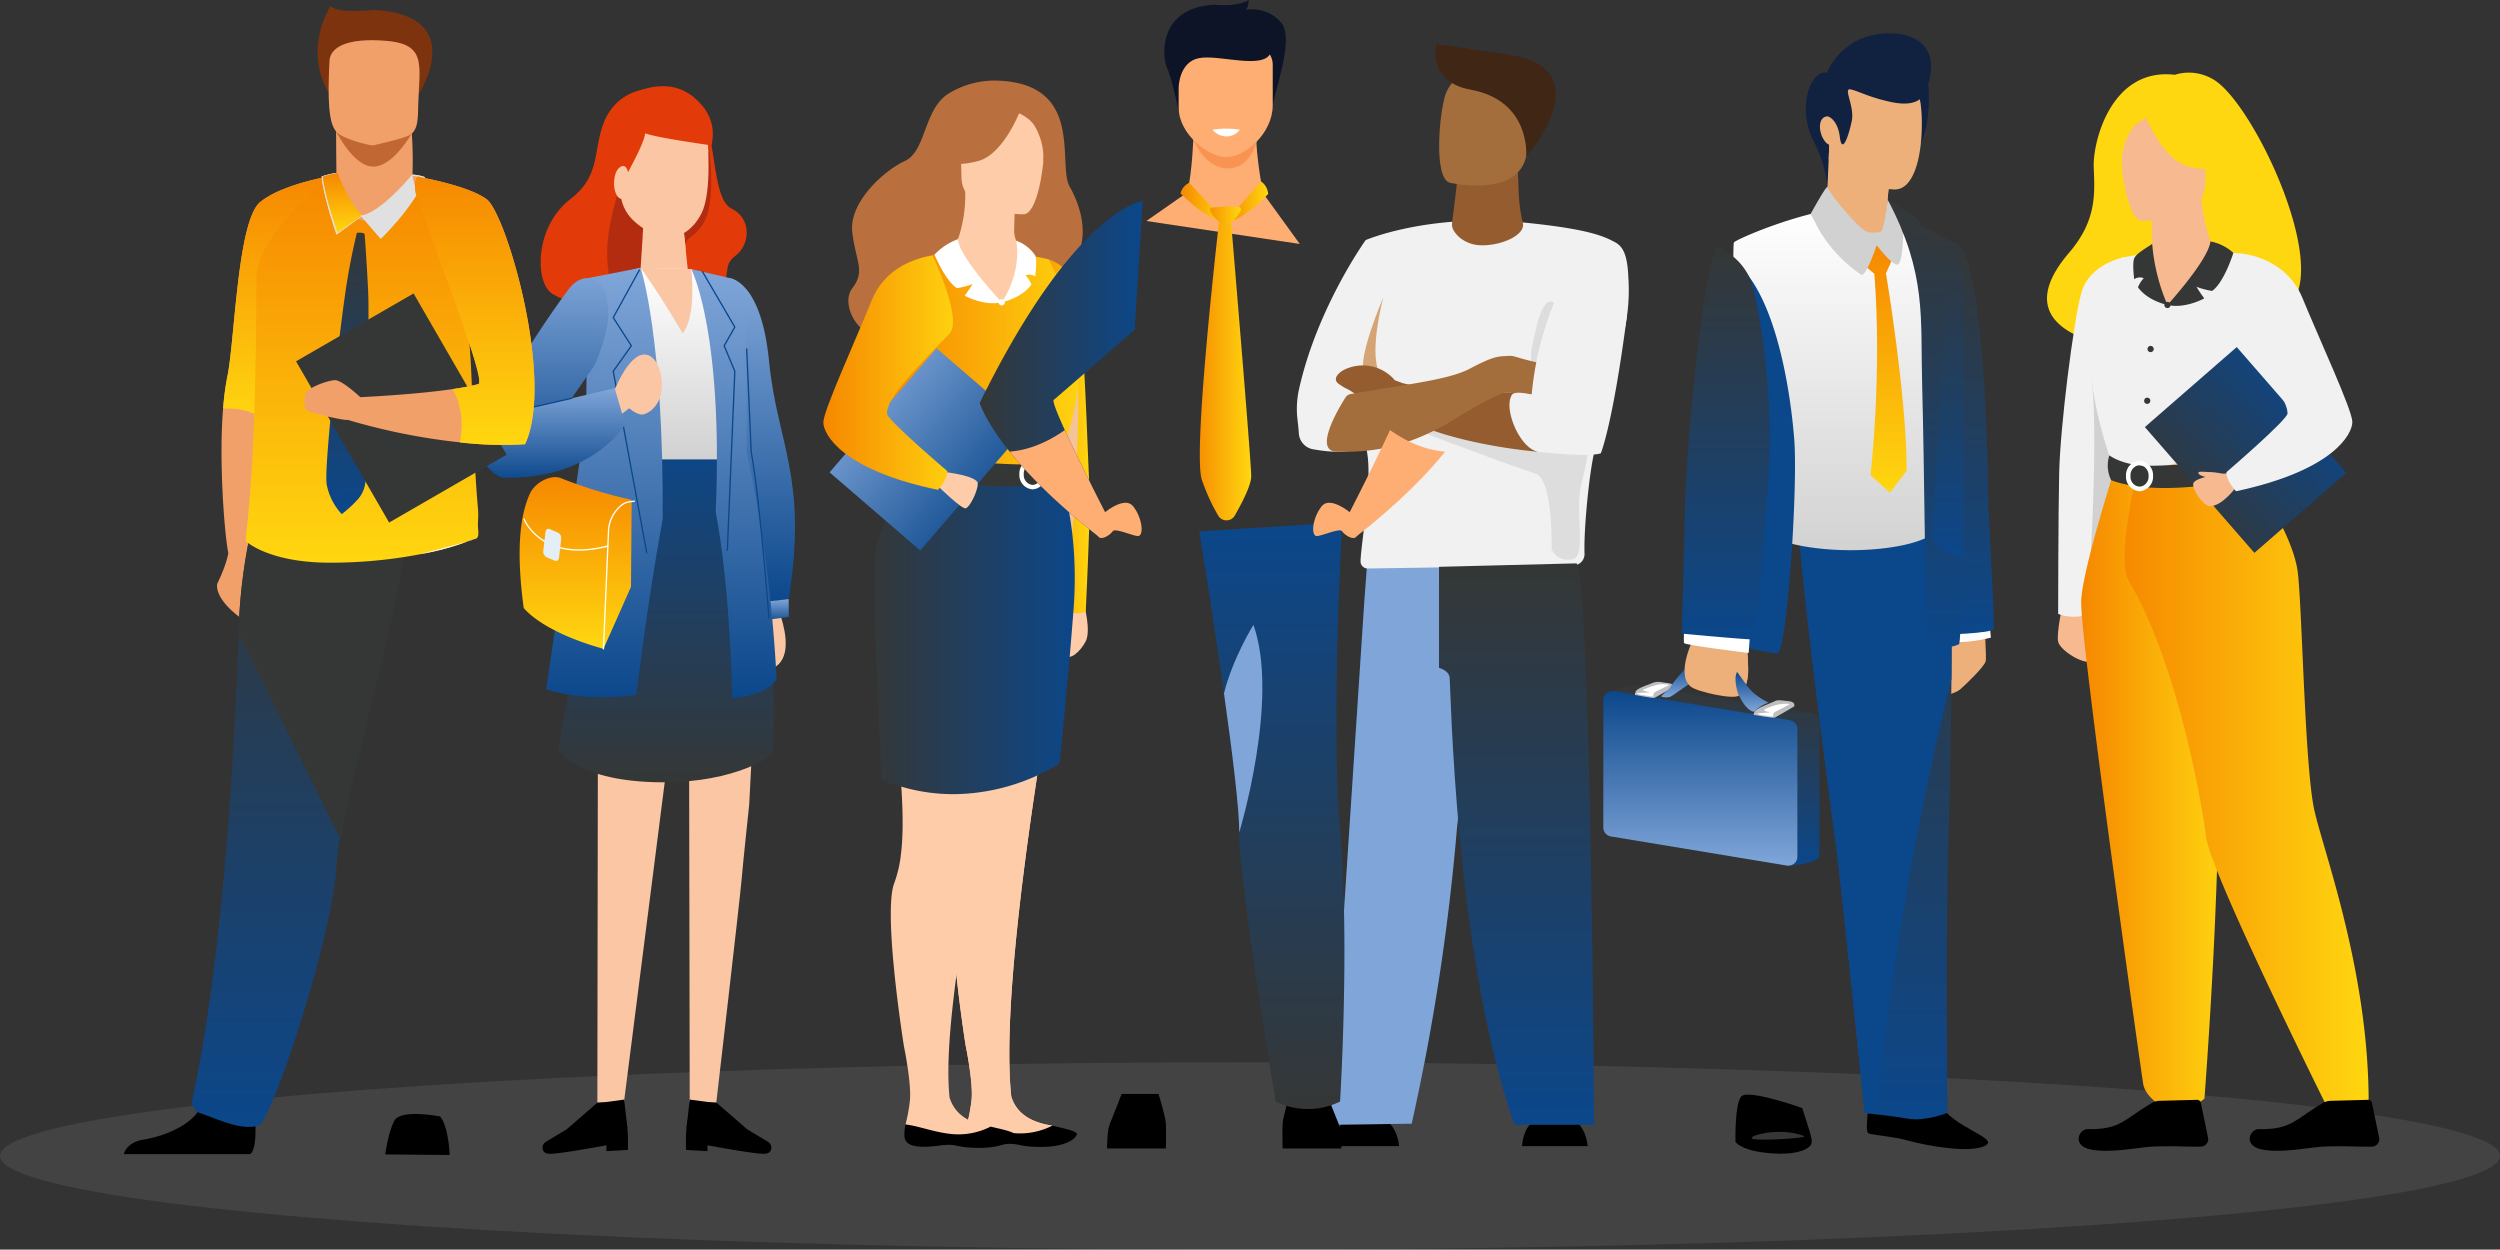 <?xml version="1.0" encoding="UTF-8"?> <svg xmlns="http://www.w3.org/2000/svg" xmlns:xlink="http://www.w3.org/1999/xlink" width="673.915" height="336.849" viewBox="0 0 673.915 336.849"><rect x="0" y="0" width="673.915" height="336.849" fill="#333333" stroke="none"/><defs><linearGradient id="a" y1="0.5" x2="1" y2="0.5" gradientUnits="objectBoundingBox"><stop offset="0" stop-color="#f68700"></stop><stop offset="1" stop-color="#ffd710"></stop></linearGradient><linearGradient id="c" x1="-0.327" y1="0.5" x2="1.327" y2="0.5" gradientUnits="objectBoundingBox"><stop offset="0" stop-color="#353736"></stop><stop offset="1" stop-color="#0b478b"></stop></linearGradient><linearGradient id="d" x1="0.5" y1="0" x2="0.5" y2="1" xlink:href="#c"></linearGradient><linearGradient id="f" x1="0.5" x2="0.5" y2="1" gradientUnits="objectBoundingBox"><stop offset="0" stop-color="#fff"></stop><stop offset="1" stop-color="#d1d1d1"></stop></linearGradient><linearGradient id="g" x1="0.5" y1="0" x2="0.5" y2="1" xlink:href="#a"></linearGradient><linearGradient id="p" x1="0.5" x2="0.5" y2="1" gradientUnits="objectBoundingBox"><stop offset="0" stop-color="#0b478b"></stop><stop offset="1" stop-color="#80a6d9"></stop></linearGradient><linearGradient id="t" x1="0.5" y1="1" x2="0.5" y2="0" xlink:href="#c"></linearGradient><linearGradient id="v" x1="0.5" y1="1" x2="0.5" gradientUnits="objectBoundingBox"><stop offset="0" stop-color="#0b478b"></stop><stop offset="1" stop-color="#353736"></stop></linearGradient><linearGradient id="y" x1="0" y1="0.5" x2="1" y2="0.5" xlink:href="#c"></linearGradient><linearGradient id="z" x1="-0.326" y1="0.5" x2="1.326" y2="0.5" xlink:href="#p"></linearGradient><linearGradient id="ak" x1="0.5" y1="0" x2="0.5" y2="1" xlink:href="#v"></linearGradient><linearGradient id="am" x1="0.5" x2="0.5" y2="1" gradientUnits="objectBoundingBox"><stop offset="0" stop-color="#80a6d9"></stop><stop offset="1" stop-color="#0b478b"></stop></linearGradient><linearGradient id="ba" x1="0.5" x2="0.5" y2="1" gradientUnits="objectBoundingBox"><stop offset="0" stop-color="#fff"></stop><stop offset="1" stop-color="#e9e9e9"></stop></linearGradient></defs><g transform="translate(-353.675 -315.704)"><ellipse cx="336.958" cy="25.251" rx="336.958" ry="25.251" transform="translate(353.675 602.051)" fill="#fff" opacity="0.08"></ellipse><g transform="translate(905.48 335.297)"><path d="M-12022.317,613.435s-1.914,8.472-1.368,10.8,6.491,6.013,8.712,5.329.308-12.3-3.519-14.212Z" transform="translate(12026.688 -470.838)" fill="#f7b98f"></path><path d="M-11984.527,356.877a12.731,12.731,0,0,0-10.066-1.077c-17.1-2.009-22.092,17.936-21.86,24.8s1.017,14.233-6.623,23.148c-22.062,25.753,24.144,26.889,24.144,26.889.391-20.576,25.056-13.068,23.974-10.984C-11943.342,427.241-11971.815,363.471-11984.527,356.877Z" transform="translate(12029.045 -355.234)" fill="#ffd710"></path><path d="M-12005.92,445.366s-9.321,1.668-11.483,9.73c-2.136,7.951-5.655,35.969-5.93,48.444-.242,11.081-.272,37.925-.272,37.925s3.554,1.777,8.71,0l10.79-54.937Z" transform="translate(12026.609 -395.589)" fill="#f1f1f1"></path><path d="M-12007.644,549.7s1.859-30.611.311-45.661c-1.237-12.04,13.838,23.14,12.812,29.535S-12007.644,549.7-12007.644,549.7Z" transform="translate(12019.464 -420.745)" fill="#d1d1d1"></path><path d="M-11955.274,467.249a116.087,116.087,0,0,1,0,13.445c-.288,4.861-5.207,11.373-5.9,12.983-1.75,4.04-3.725,4.7-3.725,4.7l-15.272,3.744-5.371,1.314-16.935-5.058s-7.713-21.53-4.617-33.649a93.192,93.192,0,0,1,7.829-20.536s11.481-2.758,31.814-1.147Z" transform="translate(12019.546 -394.323)" fill="#f1f1f1"></path><path d="M-11942.7,510.98c-.289,4.861-.734,9.389-1.433,11-1.752,4.04-3.727,4.7-3.727,4.7l-15.272,3.743-6.631-1.95s22.142-3.356,19.689-22.408Z" transform="translate(12002.503 -422.765)" fill="#f8caa4"></path><path d="M-12003.44,549.3s-8.387,26.1-8.925,34.992,16.03,126.257,16.7,130.352c.627,3.86,5.423,6.321,5.423,6.321a7.25,7.25,0,0,0,5.35.412c4.364-1.233,5.745-2.709,5.745-2.709s6.529-83.707,2.489-113.608a473.717,473.717,0,0,1-4.089-55.76Z" transform="translate(12021.583 -442.126)" fill="url(#a)"></path><path d="M-11958.424,547.9s12.792,17.165,13.985,28.768,1.872,52.36,4.411,63.672,14.63,43.393,14.63,78.674a24.959,24.959,0,0,0-5.263,1.315c-.957.344-2.535-.257-3.781.029-2.473.567-.966,2.351-2.093.081-6.312-12.708-31.621-64.278-32.65-72.785-.73-6.02-7.078-45.867-20.925-69.249-3.323-5.613,2.04-27.937,2.04-27.937Z" transform="translate(12012.099 -441.494)" fill="url(#a)"></path><path d="M-11999,542.008s3.368,2.664,10.057,2.8c7.987.161,27.785-2.037,27.785-2.037a16.43,16.43,0,0,1,.844,5.052s-24.18,6.1-38.187.891A8.856,8.856,0,0,1-11999,542.008Z" transform="translate(12015.808 -438.858)" fill="#353736"></path><g transform="translate(21.294 104.581)"><path d="M-11986.838,552.851a3.914,3.914,0,0,1-3.646-4.126,3.914,3.914,0,0,1,3.646-4.126,3.913,3.913,0,0,1,3.644,4.126A3.913,3.913,0,0,1-11986.838,552.851Zm0-7.044a2.712,2.712,0,0,0-2.438,2.918,2.712,2.712,0,0,0,2.438,2.918,2.714,2.714,0,0,0,2.437-2.918A2.713,2.713,0,0,0-11986.838,545.807Z" transform="translate(11990.484 -544.599)" fill="#fff"></path></g><rect width="32.845" height="44.96" transform="translate(26.374 95.534) rotate(-41.048)" fill="url(#c)"></rect><path d="M-11948.056,550.7s-9.7.854-9.667,3.009,3.075,5.91,4.511,5.91c3.281,0,6.878-4.912,6.878-4.912Z" transform="translate(11997.11 -442.751)" fill="#f7b98f"></path><path d="M-11939.184,443.452s12.116.709,16.762,12,13.459,30.249,13.459,33.438-4.923,13.021-31.361,18.674c0,0-2.734-2.877-2.569-5.152,0,0,16.5-14.175,16.46-15.832-.085-3.134-2.707-7.271-17.2-21.766C-11947.569,460.875-11939.184,443.452-11939.184,443.452Z" transform="translate(11991.271 -394.732)" fill="#f1f1f1"></path><path d="M-11948.368,550.594a22.075,22.075,0,0,0-3.633-.5c-1.436-.009-3.157-.29-3.17.2-.019.9,2.871,1.2,2.871,1.614S-11948.368,550.594-11948.368,550.594Z" transform="translate(11995.969 -442.438)" fill="#f7b98f"></path><g transform="translate(18.741 8.784)"><path d="M-11961.213,430.9c-.9-1.694-3.485-10.309-3.466-14.782l-.767.128-12.894,2.163s.3,3.437.3,6.676v.081a39.4,39.4,0,0,0,.528,7.682c.255,1.572-.282,12.858,5.114,12.047C-11970.468,444.6-11960.617,432.013-11961.213,430.9Z" transform="translate(11987.602 -391.276)" fill="#f7b98f"></path><path d="M-11978.339,418.508s.3,3.437.3,6.676c7.215-.172,11.029-5.748,12.592-8.839Z" transform="translate(11987.602 -391.38)" fill="#f7b98f" style="mix-blend-mode:multiply;isolation:isolate"></path><path d="M-11987.312,404.212s17.068.282,17.08-10.351,2.224-17.758-8.674-18.387-13.021,3.426-13.888,6.974S-11991.75,403.864-11987.312,404.212Z" transform="translate(11994.164 -373.051)" fill="#f7b98f"></path><path d="M-11981.559,373.3s4.674,12.475,11.848,14.319,10.283-.077,10.283-.077a20.317,20.317,0,0,1-6.644-12S-11978.033,367.364-11981.559,373.3Z" transform="translate(11989.044 -371.141)" fill="#ffd710"></path><path d="M-11986.466,375.239s-3.468,1.3-4.895,3.823a17.215,17.215,0,0,0-2.307,9.761s-3.52-8.479.437-13.275C-11989.035,370.462-11986.466,375.239-11986.466,375.239Z" transform="translate(11995.109 -372.065)" fill="#ffd710"></path></g><path d="M-11970.256,454.725s11.12-12.21,11.57-17.128a12.591,12.591,0,0,1,6.2,3.1s-2.5,8.024-5.743,10.245a20.519,20.519,0,0,1-4.2-1.116,35.715,35.715,0,0,0,2.093,3.128S-11965.461,455.821-11970.256,454.725Z" transform="translate(12002.723 -392.11)" fill="#353736"></path><path d="M-11981.834,438.8a52.446,52.446,0,0,0,4.11,16.462s-5.262-1.035-7.951-4.764a7.674,7.674,0,0,1,1.565-2.448,2.686,2.686,0,0,0-2.576.281s-.58-4.36.029-5.684S-11983.337,439.863-11981.834,438.8Z" transform="translate(12010.191 -392.65)" fill="#353736"></path><ellipse cx="0.84" cy="0.84" rx="0.84" ry="0.84" transform="matrix(0.24, -0.971, 0.971, 0.24, 31.45, 63.228)" fill="#353736"></ellipse><path d="M-11978.316,489.442a.838.838,0,0,0-.834-.844.839.839,0,0,0-.844.836.839.839,0,0,0,.833.844A.84.84,0,0,0-11978.316,489.442Z" transform="translate(12007.083 -414.945)" fill="#353736"></path><ellipse cx="0.84" cy="0.84" rx="0.84" ry="0.84" transform="matrix(0.237, -0.972, 0.972, 0.237, 26, 89.062)" fill="#353736"></ellipse><path d="M-11992.015,856.859l10.245-.271a1.04,1.04,0,0,1,1.1.806l1.982,9.58a2.047,2.047,0,0,1-2.1,2.23c-5.288.058-5.6-.215-12.263-.039-4.1.109-11.548,1.856-17.095.844-5.427-.989-3.424-5.57-1.012-5.527,8.737.153,9.641-2.505,16.911-6.811A4.708,4.708,0,0,1-11992.015,856.859Z" transform="translate(12022.133 -579.704)"></path><path d="M-11908.5,856.859l10.247-.271a1.043,1.043,0,0,1,1.1.806l1.981,9.58a2.046,2.046,0,0,1-2.106,2.23c-5.287.058-5.6-.215-12.261-.039-4.1.109-11.549,1.856-17.1.844-5.427-.989-3.421-5.57-1.009-5.527,8.737.153,9.639-2.505,16.909-6.811A4.715,4.715,0,0,1-11908.5,856.859Z" transform="translate(11984.743 -579.704)"></path></g><g transform="translate(785.874 324.684)"><path d="M3506.741,6061.384c3.129,6.518,16.427,9.386,12.255,11.472s-15.645,0-20.338-1.3-10.1-1.563-11.147-2.085.456-9.908.456-9.908Z" transform="translate(-3416.095 -5772.973)"></path><path d="M3588.728,6062.313c2.607,8.343,3.39,9.387,1.565,10.69s-5.737,2.085-11.994,1.3-7.562-2.869-7.562-2.869-.261-10.169,1.564-12.255S3588.728,6062.313,3588.728,6062.313Z" transform="translate(-3535.109 -5772.598)"></path><path d="M3588.326,6077.492c-6.4-2.56-15.123-.13-14.079.651S3589.631,6078.013,3588.326,6077.492Z" transform="translate(-3534.186 -5780.217)" fill="#353736" style="mix-blend-mode:multiply;isolation:isolate"></path><path d="M3500.46,5829.867s.587,9.387.391,10.755-5.28,6.258-6.845,7.626-5.867,2.152-5.867,2.152l1.174-17.6,7.822-8.6Z" transform="translate(-3397.755 -5671.439)" fill="#eeb07a"></path><path d="M3545.582,5774.325s.391,53.192-.782,89.566c-.908,28.171-.391,77.051-.391,77.051s-5.867,2.347-10.56,1.564-11.734-1.564-11.734-1.564-6.258-61.406-7.822-72.75-11.734-88.393-9.778-88.393S3545.582,5774.325,3545.582,5774.325Z" transform="translate(-3451.676 -5649.925)" fill="url(#d)"></path><path d="M3504.7,5779.207c1.955,0,40.155-6.258,40.155-6.258s1.042,21.316.847,50.454c-10.676,42.659-18.285,91-19.732,117.38-2.124-.263-3.669-.435-3.669-.435s-6.258-61.406-7.822-72.749S3502.74,5779.207,3504.7,5779.207Z" transform="translate(-3451.858 -5649.331)" fill="#0b478b" style="mix-blend-mode:multiply;isolation:isolate"></path><path d="M3540.39,5773.149c-5.6,29-5.131,166.546-5.131,166.546s7.848,4.78,13.912,4.474a22.613,22.613,0,0,0,8.723-2.782s11.524-91.915,15.062-111.736,5.5-49.1,5.5-49.1Z" transform="translate(-3502.102 -5649.418)" fill="url(#d)"></path><path d="M3526.9,5639.505c-12.319,2.542-24.053,7.823-24.836,8.6s1.174,55.147,1.174,69.228c0,16.094,41.85,16.3,52.019,9.647,11.569-7.564,5.084-52.28,5.084-61.275a59.322,59.322,0,0,0-1.76-15.059s-18.774-8.6-21.316-9.582S3526.9,5639.505,3526.9,5639.505Z" transform="translate(-3466.826 -5591.766)" fill="url(#f)"></path><path d="M3538.625,5657.48l-2.311,5.128s5.636,33.449,5.581,53.236l-4.528,5.922-5.214-4.756s3.164-26.972,1.035-54.26l-7.471-6.26.208-2.729s7.728,1.226,8.875,1.079,2.742-.188,2.742-.188Z" transform="translate(-3460.124 -5597.915)" fill="url(#g)"></path><path d="M3550.779,5574.164c-4.277-.713-8.412,9.465-3.089,19.309a35.124,35.124,0,0,1,3.505,13.07l10.1-29.884Z" transform="translate(-3490.587 -5563.56)" fill="#112140"></path><path d="M3524.8,5573.877c1.783,13.367-1.782,21.566-4.1,21.922s-5.525-20.5-5.525-20.5Z" transform="translate(-3437.516 -5563.452)" fill="#112140"></path><path d="M3496.58,5830.042l.586,6.844s-8.018,1.957-10.56.782,1.76-7.43,1.76-7.43Z" transform="translate(-3392.701 -5673.96)" fill="#fff"></path><path d="M3489.176,5656.013c6.307,6.992,7.676,55.148,7.676,63.753s1.956,38.525,1.565,39.7-14.081,1.565-14.081,1.565Z" transform="translate(-3393.169 -5598.884)" fill="url(#d)"></path><path d="M3537.4,5627.594a16.374,16.374,0,0,0,8.072,2.454c2.049,0,3.455-2.02,3.571-5.1l1.562-16.54a4.709,4.709,0,0,0-4.232-5.114l-6.62-.625c-2.57-.242-5.251-8.309-5.494-5.739l-1.091,25.547C3532.924,5625.051,3534.649,5625.812,3537.4,5627.594Z" transform="translate(-3473.076 -5573.182)" fill="#eeb07a"></path><path d="M3533.144,5606.949l.427-10.015c.243-2.57,2.924,5.5,5.495,5.739l6.619.625a4.709,4.709,0,0,1,4.232,5.114l-1.32,13.966C3542.226,5622.165,3536.132,5615.047,3533.144,5606.949Z" transform="translate(-3472.389 -5573.182)" fill="#eeb07a" style="mix-blend-mode:multiply;isolation:isolate"></path><path d="M3518.775,5587.568c1.546,8.324,2.627,15.74,17.111,16.4,5.228.238,7.368-8.409,7.486-16.874.119-8.554-1.3-16.872-12-16.872C3522.815,5570.22,3517.23,5579.251,3518.775,5587.568Z" transform="translate(-3457.514 -5561.875)" fill="#eeb07a"></path><path d="M3548.063,5631.684l2.813,4.5,1.42,4.667s-.123,8.158-1.557,8.418-5.607-5.215-5.607-5.215-2.934,8.723-4.172,7.953a38.268,38.268,0,0,1-11.473-12.255c-1.3-2.551-2.172-4.131-2.172-4.131s4.027-7.333,4.548-7.333c.325,1.76,9.208,12.311,11.052,12.311,1.239,0,3.324.206,3.65-.586C3547.48,5637.793,3548.063,5631.684,3548.063,5631.684Z" transform="translate(-3471.435 -5586.923)" fill="#d1d1d1"></path><path d="M3584.419,5629.649c-1.259.194-4.681,2.429-9.517,5.082-.352.192-1.077,1.889-1.434,2.086-7.958,4.4-17.34,8.344-17.34,8.344s1.042,55.8,1.042,67.273-1.042,38.33-1.042,38.33a62.761,62.761,0,0,0,15.384,3.909c9.648,1.3,16.167,2.087,16.167,2.087s3.129-38.07.26-71.445S3584.419,5629.649,3584.419,5629.649Z" transform="translate(-3524.672 -5587.512)" fill="url(#d)"></path><path d="M3498.585,5634.263c10.691,20.338,8.8,31.792,9.326,50.305s1.108,71.771,1.108,71.771,7.5-1.37,8.8-2.152,1.825-94.391.782-100.909l-1.043-6.519-9.778-5.215-1.434-2.347Z" transform="translate(-3421.958 -5589.502)" fill="url(#d)"></path><path d="M3590.289,5736.954l-32.164,2.584c.248-7.874.484-16.813.484-22.271,0-11.474-1.956-67.4-1.956-67.4a158.216,158.216,0,0,0,18.252-8.214,2.681,2.681,0,0,0,.576-.8l.075.144-2.085,14.081,6.518,6.388-5.215,3s11.343,30.116,13.168,45.11S3590.289,5736.954,3590.289,5736.954Z" transform="translate(-3526.109 -5592.348)" fill="url(#d)"></path><path d="M3498.549,5642.943l1.434,2.347,10.186,5.085s.049,1.336.766,6.682c.608,4.531.564,50.157.045,78.064-4.068-1.818-7.821-3.99-8-5.871-.391-4.172,1.564-23.989,1.955-35.853s1.825-30.9,1.825-30.9l-5.215-1.956,2.738-5.214a16.646,16.646,0,0,1-1.565-3.39A49.915,49.915,0,0,0,3498.549,5642.943Z" transform="translate(-3414.161 -5593.247)" fill="url(#d)"></path><path d="M3579.7,5660.484c13.1,6.061,17.8,34.81,18.97,49.867,1.009,12.944-1.966,57.985-4.628,57.625a62.733,62.733,0,0,1-15.384-3.911s1.042-26.856,1.042-38.33c0-10.042-.8-54.047-1-64.865Z" transform="translate(-3547.196 -5600.815)" fill="#0b478b" style="mix-blend-mode:multiply;isolation:isolate"></path><path d="M3604.964,5836.462s.841,10.568.652,12.907c-.521,6.454-3.585,4.466-3.585,4.466l-1.173-13.3Z" transform="translate(-3566.596 -5676.731)" fill="#eeb07a"></path><path d="M3604.964,5836.462s.841,10.568.652,12.907c-.521,6.454-3.585,4.466-3.585,4.466l-1.173-13.3Z" transform="translate(-3566.596 -5676.731)" fill="#eeb07a" style="mix-blend-mode:multiply;isolation:isolate"></path><g transform="translate(0 174.84)"><path d="M3573.206,5902.276l39.377,10.5c5.574,0,10.56-1.955,10.657-3.925v-35.329a2.689,2.689,0,0,0-2.276-2.657l-47.493-7.175c-4.082.3-10.168,1.937-10.168,3.587v33.862C3563.3,5902.466,3571.9,5902.071,3573.206,5902.276Z" transform="translate(-3563.108 -5863.316)" fill="url(#d)"></path><path d="M3574.881,5864.548l47.493,7.567a2.69,2.69,0,0,1,2.276,2.658V5910.1a2.42,2.42,0,0,1-.954,1.635,21.134,21.134,0,0,1-7.846,1.41l-39.378-10.5c-1.31-.2-9.9.189-9.9-1.137V5867.9C3567.468,5866.4,3571.306,5864.811,3574.881,5864.548Z" transform="translate(-3566.374 -5863.685)" fill="url(#d)"></path><path d="M3577.932,5905.934l37.617,6.393c8.311,2.445,12.321,2.151,12.418.183v-35.328a2.691,2.691,0,0,0-2.277-2.659l-47.494-7.565c-4.082.3-3.52,2.847-3.52,4.5l.88,29.236C3575.557,5902.017,3576.621,5905.729,3577.932,5905.934Z" transform="translate(-3574.287 -5864.726)" fill="url(#d)"></path><path d="M3579.12,5906.55l47.442,7.847a2.436,2.436,0,0,0,2.81-2.407v-34.378a2.436,2.436,0,0,0-2.061-2.406l-47.442-7.847a2.435,2.435,0,0,0-2.809,2.406v34.379A2.436,2.436,0,0,0,3579.12,5906.55Z" transform="translate(-3577.059 -5864.887)" fill="url(#p)"></path><path d="M3589.393,5873.384c.294-1.369-1.088-1.357-2.958-1.564-1.32-.146-1.809-.122-2.3.172s-5.035,1.881-5.427,2.762-.2.928-.2.928,5.264.93,5.655.734S3589.393,5873.384,3589.393,5873.384Z" transform="translate(-3537.92 -5866.786)" fill="#bfbfc1"></path><path d="M3589.4,5873.468c-3.129,1.761-3.716,1.907-4.156,2.25s-.391,1.173-.391,1.173-4.3-.49-4.2-.784,4.547-.244,2.933-.537-.978-.684-.978-.684a19.2,19.2,0,0,1,2.836-1.076A9.831,9.831,0,0,1,3589.4,5873.468Z" transform="translate(-3539.121 -5867.505)" fill="#fff"></path><path d="M3646.3,5864.579c.294-1.368-1.083-1.119-2.933-1.465a4.57,4.57,0,0,0-2.493.195c-.489.294-4.082,1.369-4.473,2.249s-.22.978-.22.978,4.888.978,5.28.783S3646.3,5864.579,3646.3,5864.579Z" transform="translate(-3627.628 -5863.033)" fill="#bfbfc1"></path><path d="M3646.534,5864.332c-2.592,1.3-3.5,1.638-3.936,1.98s-.391,1.172-.391,1.172-4.5-.586-4.4-.88,4.741-.146,3.128-.439-1.565-.539-1.565-.539,1.418-.586,3.423-1.222A6.7,6.7,0,0,1,3646.534,5864.332Z" transform="translate(-3628.763 -5863.495)" fill="#fff"></path></g><path d="M3631.786,5853.773a39.935,39.935,0,0,0-6,6.975c-.782.912-2.477,2.151-2.151,2.28a4.7,4.7,0,0,0,2.216.066c.847-.195,6.063-4.432,7.757-4.824S3631.786,5853.773,3631.786,5853.773Z" transform="translate(-3607.955 -5684.198)" fill="url(#p)"></path><path d="M3617.63,5836c-.85,3.527-1.384,8.088-2.347,9.973-3,5.869-.652,8.247-.586,9.029-1.272,1.27-11.212-.945-12.972-2.314-4.488-3.491,1.14-14.016,1.14-14.016Z" transform="translate(-3578.09 -5676.531)" fill="#eeb07a"></path><path d="M3617.644,5826.991l-.586,8.116s-17.242-2.087-17.438-2.674.521-16.035.521-16.035Z" transform="translate(-3577.876 -5668.075)" fill="#fff"></path><path d="M3599.975,5656.815c-4.433,10.952-8.224,55.667-8.54,69.75-.326,14.537-.847,34.485-.847,34.485s16.688,1.563,19.035,1.563c1.173-.88,2.281-17.273,4.237-41.915s-2.9-50.649-4.889-55.343A16.275,16.275,0,0,0,3599.975,5656.815Z" transform="translate(-3569.431 -5599.231)" fill="url(#d)"></path><path d="M3596.324,5868.958a.275.275,0,0,1-.273.09c-2.039-.547-3.93-4.027-4.378-5.764a11.328,11.328,0,0,1-.407-3.617c.009-.272.3-1.49.457-1.271.624.846,1.752,2.455,2.836,3.911,2.184,2.934,5.767,4.243,5.541,4.334A9.948,9.948,0,0,0,3596.324,5868.958Z" transform="translate(-3555.605 -5686.181)" fill="url(#p)"></path><path d="M3562.454,5595.823s-3.911-2.215-5.085.131.652,6.389,2.346,6.649a20.859,20.859,0,0,0,2.869.261Z" transform="translate(-3498.599 -5572.512)" fill="#eeb07a"></path><path d="M3541.549,5570.068c5.7-16.4-12.944-16.544-20.039-11.893a18.008,18.008,0,0,0-7.366,8.93l.61,10.8s2.674.713,3.268,5.585,2.376-.237,3.208-4.278-2.376-8.91-.357-8.555,4.872,2.139,11.17,3.446c7.836,1.626,8.793-2.5,8.793-2.5Z" transform="translate(-3454.265 -5555.544)" fill="#112140"></path></g><g transform="translate(575.617 315.704)"><g transform="translate(127.647 11.951)"><g transform="translate(0 33.413)"><path d="M-12157.348,863.373c8.639-.374,8.968,8.411,8.968,8.411h-17.657S-12165.983,863-12157.348,863.373Z" transform="translate(12226.756 -608.187)"></path><path d="M-12249.454,863.373c8.638-.374,8.97,8.411,8.97,8.411h-17.658S-12258.089,863-12249.454,863.373Z" transform="translate(12268.031 -608.187)"></path><path d="M-12259.912,742.06l17.8-.225,4.25-.053a594.212,594.212,0,0,0,12.076-78.261c.113-1.38.242-2.636.384-3.806V586.738c-12.794,2.074-24.56,5.18-24.56,5.18l-.69,9.244-.041.646Z" transform="translate(12268.823 -484.225)" fill="url(#t)" style="mix-blend-mode:multiply;isolation:isolate"></path><path d="M-12259.912,742.06l17.8-.225,4.25-.053a594.212,594.212,0,0,0,12.076-78.261c.113-1.38.242-2.636.384-3.806V586.738c-12.794,2.074-24.56,5.18-24.56,5.18l-.69,9.244-.041.646Z" transform="translate(12268.823 -484.225)" fill="url(#d)"></path><path d="M-12209.691,418.906c-1.619-2.024,5.022-2.788,5.042-2.92.891-6.275,1.6-13.284,1.6-13.284l16.13-1.717c.352,4.951.019,9.348,1.481,15.079.029.118,7.9,1.012-.492,9.624C-12190.242,430.111-12208.314,427.551-12209.691,418.906Z" transform="translate(12246.433 -400.984)" fill="#955d2f"></path><path d="M-12259.912,742.06l17.8-.225,4.25-.053a594.212,594.212,0,0,0,12.076-78.261c.113-1.38.242-2.636.384-3.806V586.738c-12.794,2.074-24.56,5.18-24.56,5.18l-.69,9.244-.041.646Z" transform="translate(12268.823 -484.226)" fill="#80a6d9" style="mix-blend-mode:multiply;isolation:isolate"></path><path d="M-12275.868,480.641c.138,1.143.272,2.416.353,3.616a4.623,4.623,0,0,0,3.9,4.2c11.58,2.05,13.913-1.395,13.913-1.395,2.634,7.158-.985,25.54-1.192,31.529a1.924,1.924,0,0,0,1.955,1.992l55.438-.846a3.032,3.032,0,0,0,2.985-3.147c-.043-1.13-.03-2.559.024-4.176.277-7.59,1.557-19.351,2.784-23.94,2.2-8.232,5.856-20.877,8.013-32.387a50.487,50.487,0,0,0,.978-14.241c-.333-8.049-2.574-8.734-4.8-9.846-3.623-1.809-10.044-3.378-23.666-4.706a4.668,4.668,0,0,1,.109.7c0,3.06-6.532,5.783-11.841,5.435-4.476-.293-7.327-3.61-7.327-5.453,0-.26.032-.537.042-.855-14.556,1.153-23.312,4.932-23.312,4.932s-13.05,18.156-17.961,40.166A24.7,24.7,0,0,0-12275.868,480.641Z" transform="translate(12276.06 -412.698)" fill="#f1f1f1"></path><path d="M-12238.274,463.974s-4.5,16.654-.433,21.374c0,0-4,.245-4.63-.743C-12245.63,481.014-12238.274,463.974-12238.274,463.974Z" transform="translate(12261.594 -429.211)" fill="#c17123" opacity="0.6"></path><path d="M-12215.324,527.821s25.863,9.765,30.752,11.23,4.4,20.507,4.4,20.507a4.945,4.945,0,0,0,5.533,2.6c4.148-.651.488-12.695,2.6-20.832s2.034-11.718,2.034-11.718l-43.534-4.15Z" transform="translate(12248.843 -456.765)" fill="#d1d1d1" opacity="0.6" style="mix-blend-mode:multiply;isolation:isolate"></path><path d="M-12161.562,478.8l1.489-6.514c1.733-6.51,3.487-6.167,3.487-6.167h0a1.081,1.081,0,0,1,1.091.356c2.1,2.205-3.274,15.877-3.274,15.877s1.994,6.492-1.08,4.377c-1.923-1.323-1.957-4.873-1.712-7.931Z" transform="translate(12224.799 -430.158)" fill="#d1d1d1" opacity="0.6" style="mix-blend-mode:multiply;isolation:isolate"></path><path d="M-12255.151,498.634a11.35,11.35,0,0,1,14.047,2.628l2.06.768,3.956.943,26.59,1.7s2.826,14.348,5.924,15.866c0,0-27.208-2.161-39.815-11.4l-1.587-1.056a13.019,13.019,0,0,1-7.093-2.6c-3.336-2.439-2.671-1.489-5.077-3.173S-12255.151,498.634-12255.151,498.634Z" transform="translate(12267.523 -444.123)" fill="#955d2f"></path><path d="M-12254.942,502.876a2.144,2.144,0,0,0-1.457.969c-1.994,3.159-8.687,14.482-2.312,14.6,7.411.132,18.306-.19,32.571-9.3a117.072,117.072,0,0,1,12.445-6.707l7.507.6s3.582-8.14,1.645-8.6c-7.631-1.8-5.829-1.943-8.766-1.778-2.084.116-3.488.184-9.483,3.359C-12228.245,498.9-12237.386,499.914-12254.942,502.876Z" transform="translate(12269.492 -442.042)" fill="#a46d3c"></path><path d="M-12155.854,450.158a87.03,87.03,0,0,0-10.363,33.854s-4.479-1.093-5.261,0c-2.479,3.466,1.821,14.278,6.907,15.425,0,0,13.68,1.555,16.988.416,0,0,3.253-7.681,7.071-37.275Z" transform="translate(12229.517 -423.02)" fill="#f1f1f1"></path><path d="M-12206.624,594.892v27.231s2.522.657,2.848,2.463,1.237,74.11,17.463,120.711h21.483s-.714-142.14-4.676-151.339Z" transform="translate(12244.943 -487.461)" fill="url(#v)"></path></g><path d="M-12203.714,383.731s18.165,4.22,20.619-7.133,6.45-18.454-5.044-21.628-14.692.669-16.433,4.259S-12208.376,382.34-12203.714,383.731Z" transform="translate(12244.918 -346.422)" fill="#a46d3c"></path><path d="M-12183.914,370.615s1.357-14.971-14.979-17.954c-11.858-2.165-9.255-12.221-9.255-12.221s19.538,2.489,23.384,3.594C-12166.582,349.256-12181.821,368.5-12183.914,370.615Z" transform="translate(12245.734 -340.44)" fill="#3f2615"></path></g><g transform="translate(0 21.711)"><path d="M-12384.6,613.974s1.945,7.082.462,9.954-4.339,5.342-5.71,3.712,1.3-12.01,1.3-12.01Z" transform="translate(12454.873 -472.778)" fill="#ffcca9"></path><path d="M-12454.138,358.182a23.868,23.868,0,0,0-14.1,3.534c-6.628,4.321-5.91,15.462-11.655,18.1s-15.086,11.2-14.18,19.134,3.644,10.464-.012,15.205,2.771,16.524,13.376,12.927,43.661-14.627,46.973-20.874,1.6-13.534-1.739-19.508S-12431.5,359.462-12454.138,358.182Z" transform="translate(12501.87 -358.126)" fill="#ba703e"></path><path d="M-12420.874,626.6c-5.3,34.115-9.62,70.871-7.564,90.2,1.637,5.406,6.623,7.184,11.022,7.865l-3,3.312-8.51.531-11.378-4.416a45.96,45.96,0,0,0,1.144-6.163c.58-4.551-1.581-14.933-1.581-14.933s-5.727-35.867-2.616-43.944a33,33,0,0,0,1.809-7.768v0c.892-7.254.324-15.968-.331-24.438-.709-9.2-1.526-18.11-.687-24.549a465.454,465.454,0,0,0,3.73-54.791l22.285-.116s6.409,17.907,3.546,33.3C-12415.44,593.789-12418.275,609.879-12420.874,626.6Z" transform="translate(12479.096 -442.941)" fill="#ffcca9"></path><path d="M-12420.874,626.6c-5.3,34.115-9.62,70.871-7.564,90.2,1.637,5.406,6.623,7.184,11.022,7.865l-3,3.312-8.51.531-11.378-4.416a45.96,45.96,0,0,0,1.144-6.163c.58-4.551-1.581-14.933-1.581-14.933s-5.727-35.867-2.616-43.944a33,33,0,0,0,1.809-7.768v0c.892-7.254.324-15.968-.331-24.438-.709-9.2-1.526-18.11-.687-24.549a465.454,465.454,0,0,0,3.73-54.791l22.285-.116s6.409,17.907,3.546,33.3C-12415.44,593.789-12418.275,609.879-12420.874,626.6Z" transform="translate(12479.096 -442.941)" fill="#ffcca9" style="mix-blend-mode:multiply;isolation:isolate"></path><path d="M-12398.99,445.457a11.682,11.682,0,0,1,7.21,6.946c2.35,5.716,3.4,49.357,3.829,54.061s-1.017,34.036-1.017,34.036-3.437,1.211-6-.753c-9.318-7.129-5.051-46.655-5.051-46.655Z" transform="translate(12459.695 -397.261)" fill="url(#a)"></path><path d="M-12390.247,543.088s2.515-34.316,1.14-43.209c-.487-3.147-6.127,2.317-6.767,10.367S-12390.247,543.088-12390.247,543.088Z" transform="translate(12457.42 -421.244)" fill="#f5c397"></path><path d="M-12428.021,873.245c4.957-.641,3.653.633,10.6.639s9.316-2.323,9.639-3.321c.289-.885-3.067-1.582-6.66-2.408l-.128.091a19.134,19.134,0,0,1-10.087,1.936c-4.672-.406-9.458-2.291-12.679-2.6a12.175,12.175,0,0,0-.287,3.229C-12437.352,873.91-12432.978,873.886-12428.021,873.245Z" transform="translate(12476.117 -586.427)"></path><path d="M-12446.942,623.347c-5.3,34.115-13.685,74.594-11.628,93.925,1.636,5.406,6.622,7.184,11.023,7.865l-3,3.312-8.509.53-11.382-4.416a45.547,45.547,0,0,0,1.148-6.163c.578-4.551-1.583-14.933-1.583-14.933s-5.726-35.867-2.616-43.944a32.91,32.91,0,0,0,1.809-7.768v0c.891-7.254.325-15.969-.33-24.438-.709-9.2-1.526-18.11-.69-24.549a465.224,465.224,0,0,0,3.732-54.791l22.287-.116s6.407,17.907,3.544,33.3C-12445.572,594.255-12444.344,606.622-12446.942,623.347Z" transform="translate(12492.597 -443.15)" fill="#ffcca9"></path><path d="M-12458.156,873.711c4.957-.641,3.654.633,10.6.639s9.316-2.323,9.641-3.321c.288-.885-3.07-1.583-6.661-2.408l-.128.091a19.14,19.14,0,0,1-10.088,1.935c-4.671-.406-9.456-2.291-12.678-2.6a12.054,12.054,0,0,0-.287,3.229C-12467.486,874.376-12463.112,874.352-12458.156,873.711Z" transform="translate(12489.622 -586.636)"></path><path d="M-12475.577,466.455a113.59,113.59,0,0,0,.068,13.206c.308,4.774,5.171,11.145,5.865,12.723,1.74,3.959,3.683,4.595,3.683,4.595l15.022,3.6,5.28,1.264,16.61-5.055s7.465-21.187,4.36-33.076a91.471,91.471,0,0,0-7.795-20.132s-19.15-4.874-33.943-.471Z" transform="translate(12493.188 -395.383)" fill="url(#a)"></path><path d="M-12428.723,585.885c-1.729,22.523-3.807,41.5-3.807,41.5a55.484,55.484,0,0,1-25.31,8.105l0,0h0a49.169,49.169,0,0,1-22.521-3.776s-3.34-54.352-1.441-63.023,10.456-20.632,10.456-20.632l38.771,1.3S-12426.991,563.359-12428.723,585.885Z" transform="translate(12496.17 -443.24)" fill="url(#y)"></path><path d="M-12421.511,540.511s-3.294,2.633-9.862,2.8c-7.847.2-27.3-1.858-27.3-1.858a16.04,16.04,0,0,0-.8,4.967s23.78,5.867,37.515.679A8.705,8.705,0,0,0-12421.511,540.511Z" transform="translate(12485.904 -439.857)" fill="#353736"></path><g transform="translate(52.846 102.101)"><path d="M-12411.6,547.2a3.841,3.841,0,0,1,3.558-4.071,3.843,3.843,0,0,1,3.6,4.034,3.842,3.842,0,0,1-3.56,4.071A3.842,3.842,0,0,1-12411.6,547.2Zm1.184-.006a2.666,2.666,0,0,0,2.411,2.853,2.665,2.665,0,0,0,2.379-2.878,2.666,2.666,0,0,0-2.409-2.854A2.669,2.669,0,0,0-12410.415,547.2Z" transform="translate(12411.599 -543.133)" fill="#fff"></path></g><rect width="32.263" height="44.163" transform="translate(26.123 126.679) rotate(-139.25)" fill="url(#z)"></rect><path d="M-12449.4,549.355s8.919,1,8.9,3.113-2.187,6.476-3.288,6.674-7.287-5.842-7.287-5.842Z" transform="translate(12482.135 -443.821)" fill="#ffcca9"></path><path d="M-12477.906,443.71s-11.9.9-16.4,12.011-13.063,29.782-13.049,32.914,4.9,12.765,30.9,18.182c0,0,2.67-2.839,2.5-5.073,0,0-16.282-13.84-16.248-15.467.067-3.079,2.619-7.156,16.779-21.467C-12469.582,460.919-12477.906,443.71-12477.906,443.71Z" transform="translate(12507.357 -396.478)" fill="url(#a)"></path><path d="M-12450.63,429.075a7.173,7.173,0,0,0,5.215-4.583,36.474,36.474,0,0,0,1.715-12.136l.755.144,12.678,2.442s-.268,3.987-.257,7.742v.093a7.283,7.283,0,0,0,5.293,7.016c1.6.453-7.562,12.65-8.619,12.417C-12436.049,441.724-12451.4,429.248-12450.63,429.075Z" transform="translate(12481.949 -382.427)" fill="#ffcca9"></path><path d="M-12424.007,415.058s-.267,3.987-.256,7.742c-7.087-.163-10.867-6.608-12.421-10.184Z" transform="translate(12475.687 -382.544)" fill="#ffcca9" style="mix-blend-mode:multiply;isolation:isolate"></path><path d="M-12423.245,400.512s-16.767.364-16.833-10.081-2.273-17.432,8.429-18.106,12.8,3.3,13.675,6.779S-12418.886,400.148-12423.245,400.512Z" transform="translate(12477.311 -364.456)" fill="#ffcca9"></path><path d="M-12428.376,370.146s-4.527,12.277-11.562,14.126-10.1-.024-10.1-.024a19.955,19.955,0,0,0,6.464-11.821S-12431.869,364.332-12428.376,370.146Z" transform="translate(12481.673 -362.571)" fill="#ba703e"></path><path d="M-12412.836,372.03s3.41,1.255,4.824,3.73a16.886,16.886,0,0,1,2.316,9.577s3.416-8.347-.5-13.038C-12410.338,367.325-12412.836,372.03-12412.836,372.03Z" transform="translate(12465 -363.454)" fill="#ba703e"></path><path d="M-12434.923,452.642s-11.4-12.055-11.854-17a16.5,16.5,0,0,0-6.271,4.145s2.761,6.815,6.025,9.049a20.676,20.676,0,0,0,4.229-1.123,36.242,36.242,0,0,1-2.106,3.148S-12439.745,453.745-12434.923,452.642Z" transform="translate(12483.02 -392.861)" fill="#fff"></path><path d="M-12416.316,436.329s1.832,7.917-3.888,16.623c0,0,5.295-1.041,8-4.794a7.715,7.715,0,0,0-1.575-2.463,2.7,2.7,0,0,1,2.592.282s.584-4.387-.03-5.719A10.622,10.622,0,0,0-12416.316,436.329Z" transform="translate(12468.302 -393.171)" fill="#fff"></path><path d="M-12421.735,465.768a.845.845,0,0,1,.841-.849.844.844,0,0,1,.849.84.844.844,0,0,1-.842.849A.845.845,0,0,1-12421.735,465.768Z" transform="translate(12468.988 -405.983)" fill="#fff"></path><path d="M-12413.457,487.426a.843.843,0,0,1,.839-.849.846.846,0,0,1,.851.841.846.846,0,0,1-.841.849A.844.844,0,0,1-12413.457,487.426Z" transform="translate(12465.279 -415.688)" fill="#1e3865"></path><path d="M-12411.793,512.867a.844.844,0,0,1,.84-.849.844.844,0,0,1,.85.84.845.845,0,0,1-.84.849A.845.845,0,0,1-12411.793,512.867Z" transform="translate(12464.532 -427.089)" fill="#1e3865"></path></g><g transform="translate(42.154 0)"><path d="M-12368.763,867.835s0-4.871.692-6.491,3.24-8.214,3.24-8.214h9.949s1.852,6.016,1.969,7.983,0,6.722,0,6.722Z" transform="translate(12403.096 -558.239)"></path><path d="M-12267.209,867.835s0-4.871-.694-6.491-3.239-8.214-3.239-8.214h-9.949s-1.852,6.016-1.968,7.983,0,6.722,0,6.722Z" transform="translate(12364.714 -558.239)"></path><path d="M-12336.854,379.806s-.352,10.845-1.74,15.7l-10.986,7.664,41.359,6.189-9.864-13.628s-2.978-14.542-1.416-19.922S-12336.854,379.806-12336.854,379.806Z" transform="translate(12394.499 -343.596)" fill="#ffae73"></path><path d="M-12326.631,387.114s3.27,7.873,9.43,7.7,7.563-7.14,7.563-7.14Z" transform="translate(12384.215 -349.405)" fill="#f99352" style="mix-blend-mode:multiply;isolation:isolate"></path><path d="M-12336.649,350.12s-1.989-9.932-3.378-12.939-2.546-16.428,12.843-17.122c0,0,5.9.694,9.14-1.273,0,0,0,1.967-.811,2.661a10.223,10.223,0,0,1,9.484,3.355c4.165,4.627-2.772,20.824-2.428,24.642Z" transform="translate(12390.557 -318.786)" fill="#0d1428"></path><path d="M-12321.118,371.391c-4.464-.079-12.681-6.023-12.681-13.383V346.522c0-2.688,1.875-4.886,4.166-4.886h17.03c2.289,0,4.165,2.2,4.165,4.886v10.836C-12308.437,365.076-12316,371.481-12321.118,371.391Z" transform="translate(12387.428 -329.026)" fill="#ffae73"></path><path d="M-12334.26,350.542s.024-6.9,5.491-7.962,17.7,3.364,19.434-1.669-23.647-4.946-24.925-1.735S-12334.26,350.542-12334.26,350.542Z" transform="translate(12387.89 -326.913)" fill="#0d1428"></path><path d="M-12368.14,574.123s1.741,53.155-.861,83.484.02,72.538.02,72.538a19.686,19.686,0,0,0,17.349,0s9.9-58.593,9.832-72.538c-.066-14.85,10.772-81.168,10.772-81.168Z" transform="translate(12403.718 -433.209)" fill="url(#t)"></path><path d="M-12285.767,730.07a19.672,19.672,0,0,1-17.347,0s-9.894-58.592-9.831-72.537c.026-6.271-1.89-21.726-4.113-37.483-3.044-21.556-6.659-43.681-6.659-43.681l38.548-2.409s-3.179,53.247-.575,83.574S-12285.767,730.07-12285.767,730.07Z" transform="translate(12382.909 -433.135)" fill="url(#t)"></path><path d="M-12306.227,510.7s-16.433,3.183-31.426,3.183a152.019,152.019,0,0,1-19.3-1.475c-6.255-.83-10.738-1.708-10.738-1.708s-3.333.291-1.363-16.135c1.5-12.5,1.025-23.788.692-35.4-.037-1.291-.01-2.818.07-4.519.638-13.539,4.733-37.914,7.854-39.222a57.144,57.144,0,0,1,12.838-2.565c0,.16,4.759,7.115,10.405,7.9,3.509-1.388,6.265-2.572,10.1-7.67a109.978,109.978,0,0,1,15.836,3.054s.592,2.582,2.818,47.382C-12307.555,481.264-12301.5,510.758-12306.227,510.7Z" transform="translate(12403.507 -360.942)" fill="url(#y)"></path><path d="M-12307.537,679.96c.027-6.272-1.89-21.726-4.113-37.483,2.309-9.412,7.932-18.471,7.932-18.471C-12296.6,643.962-12307.537,679.96-12307.537,679.96Z" transform="translate(12377.503 -455.563)" fill="#80a6d9" style="mix-blend-mode:multiply;isolation:isolate"></path><path d="M-12411.02,470.6c-.394.326.976,3.714,2.988,8.129,4.144,9.068,11.026,22.462,11.026,22.462a39.735,39.735,0,0,1-2.089,6.115c-11.578-9.1-19.044-16.836-23.808-22.771-6.7-8.347-8.074-13.133-8.074-13.133,25.78-52.477,43.924-54.411,43.924-54.411l-2.144,34.68S-12409.825,469.609-12411.02,470.6Z" transform="translate(12430.976 -362.795)" fill="url(#y)"></path><path d="M-12372.675,567.893s6.246-5.784,8.792-2.545,3.007,8.33,1.04,7.983-6.016-2.2-6.595-1.273-3.169,2.694-3.956,1.289S-12372.675,567.893-12372.675,567.893Z" transform="translate(12405.274 -428.835)" fill="#ffae73"></path><path d="M-12390.449,551.324a39.733,39.733,0,0,1-2.089,6.115c-11.578-9.1-19.043-16.836-23.809-22.771,3.592-.267,8.836-1.551,14.871-5.806C-12397.332,537.93-12390.449,551.324-12390.449,551.324Z" transform="translate(12424.42 -412.926)" fill="#ffae73"></path><path d="M-12223.971,471.822s-1.372,4.786-8.071,13.133c-4.765,5.935-12.23,13.674-23.809,22.771a39.713,39.713,0,0,1-2.091-6.115s6.884-13.393,11.028-22.462c2.014-4.415,3.378-7.8,2.988-8.129-.927-.77-13.529-11.721-19.152-16.6l-2.672-2.326-1.288-34.165S-12249.749,419.345-12223.971,471.822Z" transform="translate(12357.511 -363.213)" fill="url(#y)"></path><path d="M-12257.041,567.893s-6.248-5.784-8.792-2.545-3.01,8.33-1.042,7.983,6.016-2.2,6.595-1.273,3.17,2.694,3.957,1.289S-12257.041,567.893-12257.041,567.893Z" transform="translate(12357.983 -428.835)" fill="#ffae73"></path><path d="M-12250.556,551.324a39.789,39.789,0,0,0,2.09,6.115c11.579-9.1,19.044-16.836,23.809-22.771-3.591-.267-8.836-1.551-14.872-5.806C-12243.673,537.93-12250.556,551.324-12250.556,551.324Z" transform="translate(12350.125 -412.926)" fill="#ffae73"></path><path d="M-12330.544,408.065a4.388,4.388,0,0,0-2.357,2.847s7.365,7.577,12.187,7.693Z" transform="translate(12387.026 -358.794)" fill="url(#a)"></path><path d="M-12310.818,418.294l9.506-10.923a4.467,4.467,0,0,1,1.937,3.418S-12306.731,418.583-12310.818,418.294Z" transform="translate(12377.129 -358.483)" fill="url(#a)"></path><path d="M-12318.2,425.663s-7.257,62.647-4.731,70.282a52.339,52.339,0,0,0,4.426,9.705,2.572,2.572,0,0,0,4.451-.009c1.929-3.346,4.447-8.188,4.447-10.645,0-3.981-5.509-69.388-5.509-69.388Z" transform="translate(12382.799 -366.656)" fill="url(#a)"></path><path d="M-12317.846,419.934a45.7,45.7,0,0,1,7.057-.169.74.74,0,0,1,.566,1.1c-.749,1.348-2.277,3.683-3.874,3.683C-12316.34,424.546-12319.834,420.089-12317.846,419.934Z" transform="translate(12380.543 -363.998)" fill="url(#a)"></path><path d="M-12317.266,381.9a4.884,4.884,0,0,0,3.818,1.814,4.547,4.547,0,0,0,3.571-1.814A24.235,24.235,0,0,0-12317.266,381.9Z" transform="translate(12380.018 -346.937)" fill="#fff"></path></g></g><g transform="translate(387.04 317.336)"><g transform="translate(96.133 21.607)"><path d="M3324.756,5583.632s3.31-.267,7.889,5.287,3.033,24.028,8.548,26.706,5.075,9.772,1.1,12.717-.442,5.087-5.406,12.65-29.254,17.921-33.225,8.216-5.976-7.6-10.774-10.607-4.759-18.157,4.893-25.52,5.129-15.928,10.866-23.959S3324.756,5583.632,3324.756,5583.632Z" transform="translate(-3273.516 -5582.653)" fill="#e23a09"></path><path d="M3323.878,5608.656c2.377-12.335,23.563-10.435,24.749-3.057a65.529,65.529,0,0,1,.608,13.4c-.548,5.173-1.306,8.229-5.264,11.3a5.9,5.9,0,0,0-2.426,5.049c1.682,16.547-11.626,19.041-16.686,14.592-6.667-13.508-2.231-25.27-.384-32.619C3325.546,5613.058,3323.294,5611.691,3323.878,5608.656Z" transform="translate(-3287.127 -5589.761)" fill="#b32c10" style="mix-blend-mode:multiply;isolation:isolate"></path><path d="M3348.3,5644.03l1.655,15.715-12.963-.438.975-15.044Z" transform="translate(-3293.894 -5608.873)" fill="#fac6a4"></path><path d="M3348.5,5593.663s2.4,2.107,2.4,4.718,1.325,16.264-1.573,22.087-8.6,8.633-14.478,4.919-9.185-7.329-6.785-19.778S3340.554,5588.542,3348.5,5593.663Z" transform="translate(-3289.699 -5586.257)" fill="#fac6a4"></path><g transform="translate(31.522 128.308)"><path d="M3360.9,5808.946l-19.368,3.982-24.682-5.076-.214,145.571h7.174l17.481-137.213.244,137.213h7.175s6.368-54.786,6.789-59.779,2.067-20.394,2.067-20.394Z" transform="translate(-3316.631 -5807.853)" fill="#fac6a4"></path></g><path d="M3342.13,5753.245c3.4,9.362,15.869,36.112,13.726,80.662,0,0-9.4,7.648-30,7.545-22.289-.112-27.958-8.514-27.958-8.514,7.738-41.724,16.045-84.743,16.045-84.743" transform="translate(-3277.029 -5653.809)" fill="url(#ak)"></path><g transform="translate(55.399 273.171)"><path d="M3375.132,6073.6l5.691,3.409a1.848,1.848,0,0,1,.782,1.971c-.148.62-.631,1.19-1.9,1.217-2.814.061-15.268-2.293-15.268-2.293v1.584l-5.778-.332s-.4-8.479,1.355-9.654Z" transform="translate(-3358.622 -6065.588)"></path><path d="M3367.18,6063.613l8.075,7.017s-.982,3.061-5.327,1.021-11.021-1.4-11.021-1.4l.874-7.629Z" transform="translate(-3358.745 -6062.622)"></path></g><g transform="translate(16.752 273.171)"><path d="M3297.176,6073.6l-5.692,3.409a1.847,1.847,0,0,0-.782,1.971c.148.62.631,1.19,1.9,1.217,2.814.061,15.267-2.293,15.267-2.293v1.584l5.779-.332s.4-8.479-1.355-9.654Z" transform="translate(-3290.654 -6065.588)"></path><path d="M3310.2,6063.613l-8.074,7.017s.981,3.061,5.326,1.021,11.021-1.4,11.021-1.4l-.873-7.629Z" transform="translate(-3295.602 -6062.622)"></path></g><g transform="translate(28.323 49.004)"><path d="M3339.518,5668.679l6.32,3.966s4.723,12.682,2.311,25.678l-1.678,21.655h-27.4L3311,5685.133V5672.17l14.667-3.788Z" transform="translate(-3311.004 -5668.382)" fill="url(#f)"></path></g><g transform="translate(17.725 48.952)"><path d="M3317.83,5668.292s6.279,18.689,5.941,67.746c-4.5,24.788-7.061,47.342-7.061,47.342s-12.653,2.183-24.345-1.455l10.715-72.988.6-37.882Z" transform="translate(-3292.365 -5668.292)" fill="url(#am)"></path><g transform="translate(17.905 0.429)"><path d="M3333.068,5745.626a.178.178,0,0,1-.176-.147l-9.035-48.943a.18.18,0,0,1,.031-.137l4.813-6.777-4.818-7.487a.177.177,0,0,1-.007-.183l7.047-12.815a.183.183,0,0,1,.244-.071.18.18,0,0,1,.071.245l-7,12.721,4.825,7.5a.179.179,0,0,1,0,.2l-4.841,6.813,9.02,48.869a.182.182,0,0,1-.177.212Z" transform="translate(-3323.854 -5669.044)" fill="#0b478b"></path></g></g><path d="M3285.039,5676.1a252.24,252.24,0,0,0-22.694,36.893c-2.535,4.968-.719,11.526,3.783,13.6h0c3.2,1.473,6.7-1.962,8.745-5.292l16.9-24.343c1.448-2.362,4.495-12.094,3.786-14.909h0C3295.667,5672.647,3289.026,5670.8,3285.039,5676.1Z" transform="translate(-3261.192 -5621.444)" fill="url(#am)"></path><g transform="translate(10.575 49.42)"><path d="M3331.5,5813.842l-11.957,4.618,1.436-33.4c.169-3.93,2.93-6.949,6.169-6.744h0c3.238.206,5.726,3.557,5.557,7.486Z" transform="translate(-3296.939 -5716.217)" fill="url(#g)"></path><path d="M3310,5773.666a123.987,123.987,0,0,1-19.06-5.853c-2.687-1.09-6.96,1.122-8.349,4.118-2.475,5.342-3.925,14.435-1.7,30.845,0,0,4.531,6.306,21.5,11.037l7.417-16.708Z" transform="translate(-3279.791 -5711.571)" fill="url(#g)"></path><path d="M3332.944,5734.457l-2.2-.239c1.137-15.521,1.631-57.375-4.417-64.454l3.074-.64C3337.442,5678.535,3333.115,5732.125,3332.944,5734.457Z" transform="translate(-3299.872 -5669.124)" fill="url(#g)"></path><g transform="translate(22.422 62.266)"><path d="M3319.4,5818.777h-.008a.181.181,0,0,1-.172-.188l1.354-31.5a9.589,9.589,0,0,1,3.824-7.529,4.631,4.631,0,0,1,2.088-.781l1.2-.151a.174.174,0,0,1,.2.154.18.18,0,0,1-.156.2l-1.2.152a4.277,4.277,0,0,0-1.928.72,9.232,9.232,0,0,0-3.67,7.249l-1.354,31.505A.18.18,0,0,1,3319.4,5818.777Z" transform="translate(-3319.224 -5778.62)" fill="#fff"></path></g><g transform="translate(1.021 67.097)"><path d="M3296.577,5795.812c-11.6,0-14.938-8.35-14.978-8.451a.18.18,0,0,1,.1-.232.177.177,0,0,1,.232.1c.044.119,4.717,11.744,22.378,7.14a.176.176,0,0,1,.22.128.179.179,0,0,1-.128.219A31.071,31.071,0,0,1,3296.577,5795.812Z" transform="translate(-3281.587 -5787.116)" fill="#fff"></path></g><path d="M3294.093,5800.63l-2.244-.968a1.68,1.68,0,0,1-.852-1.675l.59-5.067c.079-.688.591-1.053,1.142-.815l2.244.968a1.678,1.678,0,0,1,.851,1.676l-.589,5.067C3295.155,5800.5,3294.643,5800.867,3294.093,5800.63Z" transform="translate(-3284.62 -5722.14)" fill="#e4eff5"></path></g><g transform="translate(0.15 72.319)"><path d="M3314.967,5722.31l4.959-1.8s4.189-11.662,9.015-11.1c3.243.376,4.742,5.72,4.33,9.47s-2.8,6.133-4.893,6.65c-1.086.27-2.66-.659-3.9-1.636l-8.54,6.637Z" transform="translate(-3284.541 -5709.385)" fill="#fac6a4"></path><g transform="translate(0 9.077)"><path d="M3263.212,5746.465c.027,0-2.939-4.143-1.222-6.568,4.123-5.955,12.515-9.319,12.906-9.391,4.578-.831,22.614-5.157,22.614-5.157l2.844,9.743s-9.014,15.27-33.33,14.358Z" transform="translate(-3261.455 -5725.35)" fill="url(#am)"></path><g transform="translate(13.063 2.541)"><path d="M3284.608,5732.751a.18.18,0,0,1-.04-.355l11.215-2.575a.181.181,0,0,1,.081.353l-11.216,2.573A.21.21,0,0,1,3284.608,5732.751Z" transform="translate(-3284.429 -5729.818)" fill="#0b478b"></path></g></g></g><g transform="translate(56.837 49.301)"><g transform="translate(10.233 2.407)"><path d="M3392.208,5822.746s11.435,23.273-7.973,19.539l-2.373-21.752Z" transform="translate(-3380.318 -5736.723)" fill="#fac6a4"></path><path d="M3379.147,5673.138s8.6.363,10.747,22.468,10.545,31.361,5.29,64.051l-12.237,1.521-2.256-21.259Z" transform="translate(-3379.147 -5673.138)" fill="url(#am)"></path><path d="M3398.067,5825.3v4.817l-12.238,1.7v-5Z" transform="translate(-3382.03 -5738.779)" fill="url(#am)"></path></g><path d="M3361.151,5668.9s8.682,16.605,6.594,65.453c4.1,21.659,4.414,50.258,4.414,50.258s9.445-.618,11.993-5.255a385.249,385.249,0,0,0-8.047-61.133l-.13-40.122c-.01-3.4-2.041-6.3-4.808-6.865Z" transform="translate(-3361.151 -5668.904)" fill="url(#am)"></path><g transform="translate(2.871 0.533)"><path d="M3373.06,5745.3h-.008a.181.181,0,0,1-.173-.187l2.016-48.23-2.856-6.84a.18.18,0,0,1,.01-.159l2.82-4.941-8.645-14.829a.18.18,0,1,1,.311-.18l8.7,14.917a.178.178,0,0,1,0,.181l-2.828,4.955,2.838,6.794a.176.176,0,0,1,.014.078l-2.018,48.271A.179.179,0,0,1,3373.06,5745.3Z" transform="translate(-3366.201 -5669.842)" fill="#0b478b"></path></g><g transform="translate(14.775 21.354)"><path d="M3393.324,5779.395a.18.18,0,0,1-.18-.166c-.025-.329-2.55-32.924-4.8-44.768l-1.212-27.812a.18.18,0,0,1,.36-.016l1.208,27.787c2.247,11.838,4.773,44.454,4.8,44.781a.18.18,0,0,1-.165.193Z" transform="translate(-3387.136 -5706.46)" fill="#0b478b"></path></g></g><path d="M3350.8,5668.639s1.566,12.282-2.31,17.366c-5.932-10.286-11.337-17.713-11.337-17.713Z" transform="translate(-3293.96 -5619.34)" fill="#fac6a4"></path><path d="M3349.661,5598.381c0,.877.15,3,.239,5.662-1.248-.208-14.455-2.4-16.522-3.536-.391,3.427-3.1,11.461-8.813,13.569-.721-2.75,1.277-3.356,2.261-8.466,2.4-12.45,12.494-17.068,20.437-11.947C3347.263,5593.663,3349.661,5595.77,3349.661,5598.381Z" transform="translate(-3288.464 -5586.257)" fill="#fac6a4" style="mix-blend-mode:multiply;isolation:isolate"></path><path d="M3338.3,5649.563s6.053,4.512,10.988,1.279l.469,4.451s-8.508,1.4-11.565-4.048Z" transform="translate(-3294.408 -5611.259)" fill="#fac6a4" style="mix-blend-mode:multiply;isolation:isolate"></path><path d="M3321.678,5588.667a13.517,13.517,0,0,1,7.517-5.239h0c6.884-2.392,12.655-1.434,17.233,4.121a11.7,11.7,0,0,1,2.4,10.487h-.789c-.055-.01-14.842-2.1-17.067-3.159-.522,3.966-7.773,15.951-8.3,17.015l-2.716-20.181A16.635,16.635,0,0,1,3321.678,5588.667Z" transform="translate(-3286.542 -5582.199)" fill="#e23a09"></path><path d="M3328.654,5624.189s-.068-5.664-2.561-3.824-1.812,9.252.991,8.456S3328.654,5624.189,3328.654,5624.189Z" transform="translate(-3288.525 -5598.505)" fill="#fac6a4"></path></g><g transform="translate(0 0)"><path d="M3077.005,5665.489c5.049-25.879,9.676-50.655,9.676-50.655s-14.373,2.178-20.56,7.334-6.814,37.992-8.876,47.274a72.582,72.582,0,0,0-1.084,8.35c-1.173,13.348.287,33.34,1.393,38.944-.073.539-.531,3.184-2.967,8.26,0,0-1.26,3.9,6.99,9.74C3066.835,5738.461,3071.521,5693.62,3077.005,5665.489Z" transform="translate(-3029.379 -5569.294)" fill="#f1a069"></path><path d="M3087.929,5614.834s-2.668,14.279-6.16,32.479c-1.107,5.775-2.3,11.943-3.516,18.176-4.946,9.7-9.19,16.286-10.5,15.046-2.675-2.525-7.37-2.837-10.342-2.742a72.5,72.5,0,0,1,1.083-8.35c.163-.734.317-1.613.465-2.615,1.731-11.68,2.712-39.911,8.412-44.66C3073.556,5617.013,3087.929,5614.834,3087.929,5614.834Z" transform="translate(-3030.626 -5569.294)" fill="url(#g)"></path><path d="M3081.769,5659.6c-1.107,5.775-2.3,11.943-3.516,18.176-4.946,9.7-9.19,16.287-10.5,15.045-2.675-2.524-7.37-2.837-10.342-2.742a72.527,72.527,0,0,1,1.083-8.349c.163-.733.317-1.614.465-2.615l14.829-35.8Z" transform="translate(-3030.626 -5581.583)" fill="url(#g)" style="mix-blend-mode:multiply;isolation:isolate"></path><path d="M3131,5602.051a109.528,109.528,0,0,0-.649-16l-19.944,3.26s0,6.085.087,12.84l-.019,0s-3.535,22.871,4.181,23.787S3131.2,5606.887,3131,5602.051Z" transform="translate(-3053.168 -5556.876)" fill="#f1a069"></path><path d="M3110.866,5593.945s4.7,9.626,10.084,9.626,10.427-9.053,10.427-9.053Z" transform="translate(-3053.687 -5560.284)" fill="#c06733"></path><path d="M3134.244,6070.89s.726-5.654,2.406-9.015,12.376-1.223,12.376-1.223,2.139,1.834,2.6,10.391Z" transform="translate(-3063.772 -5761.329)"></path><path d="M3044.339,6065.469c2.513-1.535,1.083-12.977,1.083-12.977s-11.71-9.368-13.32-2.2-11.125,10.393-16.541,11.271c-3.738.606-4.9,2.677-5.255,3.9Z" transform="translate(-3010.306 -5755.984)"></path><path d="M3129.681,5558.166s13.314-20.991-12.25-22.379c0,0-9.589,1.128-11.76-1.042,0,0-7.437,11.3-.492,23.422S3129.681,5558.166,3129.681,5558.166Z" transform="translate(-3049.955 -5534.744)" fill="#7c330e"></path><path d="M3110.03,5576.1c1.938,1.525,7.62,3.038,9.262,3.216,0,0,8.426-1.879,9.958-2.8,2.372-1.438,2.22-4.349,2.341-8.395.145-4.789.628-8.551.094-11.312-.636-3.3-2.73-5.182-8.593-5.692-10.762-.935-15.246,1.76-15.434,5.369-.048.969-.094,1.893-.125,2.768C3107.1,5570.507,3107.991,5574.5,3110.03,5576.1Z" transform="translate(-3052.204 -5541.728)" fill="#f1a069"></path><path d="M3082.549,5863.216a53.966,53.966,0,0,0-.859,6.326c-1.088,21.233-17.874,69.783-20.876,70.916-4.646,1.753-11.961-1.973-15.788-3.192a3.284,3.284,0,0,1-2.3-3.729c8.313-38.214,11.366-93.242,12.479-125.819a147.881,147.881,0,0,1,3.378-27.746s40.94-10.922,41.182,2.894C3099.977,5795.094,3086.2,5843.044,3082.549,5863.216Z" transform="translate(-3024.26 -5638.765)" fill="url(#d)"></path><path d="M3092.068,5863.216l-27.348-55.5a147.835,147.835,0,0,1,3.378-27.746s40.94-10.922,41.182,2.894C3109.5,5795.094,3095.719,5843.044,3092.068,5863.216Z" transform="translate(-3033.78 -5638.765)" fill="#353736" style="mix-blend-mode:multiply;isolation:isolate"></path><path d="M3096.8,5784.472l21.642,156.855s9.5,2.292,16.9.458c0,0,6.335-83.422,5.807-103.591s4.548-53.965-1.157-57.694S3096.8,5784.472,3096.8,5784.472Z" transform="translate(-3047.618 -5640.322)" fill="url(#d)"></path><path d="M3129.494,5713.018a69.381,69.381,0,0,1-13.013,3.79,128.355,128.355,0,0,1-25.213,2.532c-16.577.105-22.854-5.608-22.854-5.608-1.174.02,2.534-9.365,2.61-70.557.018-13.656,21.157-28.348,21.548-28.348l0,0s-.841,5.9,4.659,11.249c0,0,8.012,6.323,18.021-10.636,2.829,4.12,8.051,15.969,11.688,33.46a94.664,94.664,0,0,1,1.548,11.613c.965,12.07.75,26.8,2.285,44.5.152,1.722-.071,3.25-.027,4.455C3130.824,5711.285,3131.312,5712.991,3129.494,5713.018Z" transform="translate(-3035.275 -5569.291)" fill="url(#g)"></path><path d="M3165.242,5787.516a69.375,69.375,0,0,1-13.013,3.789C3145.925,5792.613,3167.06,5787.488,3165.242,5787.516Z" transform="translate(-3071.023 -5643.789)" fill="url(#ba)"></path><path d="M3161.19,5738.988a69.485,69.485,0,0,1-13.013,3.789c-2.668-4.068-6.029-11.412-6.5-22.982-.788-19.568,17.8-44.769,17.8-44.769l.709,11.46c.965,12.07.75,26.807,2.285,44.5.152,1.721-.071,3.249-.027,4.454C3162.519,5737.256,3163.007,5738.96,3161.19,5738.988Z" transform="translate(-3066.97 -5595.26)" fill="url(#g)" style="mix-blend-mode:multiply;isolation:isolate"></path><g transform="translate(54.251 56.006)"><path d="M8.054.334s1.36,12.872,1.6,17.178c.681,12.115.936,48.527.936,48.527a8.3,8.3,0,0,1-1.755,5.713A32.495,32.495,0,0,1,4.52,76.023,16.072,16.072,0,0,1,.191,68.18c-.818-3.406,1.14-32,3.118-51.04A171.465,171.465,0,0,1,5.945.074S7.564-.209,8.054.334Z" transform="matrix(0.999, 0.035, -0.035, 0.999, 2.653, 4.846)" fill="url(#d)"></path><path d="M8.775.843.828,0a1.177,1.177,0,0,0-.8,1.47c.191,1.252,2.811,4.641,3.8,4.81S10.929,3.146,8.775.843Z" transform="matrix(0.999, 0.035, -0.035, 0.999, 5.544, 0)" fill="url(#d)"></path></g><g transform="translate(53.342 44.958)"><path d="M-3763.316,3613.244s3.228,8.865,6.715,11.721l-6.715,4.917s-3.47-9.99-4.019-15.65A24.2,24.2,0,0,1-3763.316,3613.244Z" transform="translate(3767.335 -3613.244)" fill="#e1e0e0" style="mix-blend-mode:multiply;isolation:isolate"></path><path d="M-3763.316,3613.244s3.228,8.865,6.715,11.721l-6.715,4.917s-3.47-9.99-4.019-15.65A24.2,24.2,0,0,1-3763.316,3613.244Z" transform="translate(3767.335 -3613.244)" fill="#e1e0e0" style="mix-blend-mode:multiply;isolation:isolate"></path><path d="M-3763.316,3613.245s3.228,8.607,6.715,11.381l-6.715,4.775s-3.47-9.7-4.019-15.2A24.8,24.8,0,0,1-3763.316,3613.245Z" transform="translate(3767.62 -3613.201)" fill="url(#g)"></path><path d="M-3790.313,3614.125s-8.5,10.454-13.881,11.073l5.367,6.215s9.606-9.321,11.923-16.609A12.025,12.025,0,0,0-3790.313,3614.125Z" transform="translate(3814.759 -3613.646)" fill="#e1e0e0" style="mix-blend-mode:multiply;isolation:isolate"></path><path d="M-3790.313,3614.125s-8.5,10.454-13.881,11.073l5.367,6.215s9.606-9.321,11.923-16.609A12.025,12.025,0,0,0-3790.313,3614.125Z" transform="translate(3814.759 -3613.646)" fill="#e1e0e0" style="mix-blend-mode:multiply;isolation:isolate"></path><path d="M-3790.313,3614.125s-8.5,10.162-13.881,10.765l5.367,6.042s9.606-9.061,11.923-16.146A12.339,12.339,0,0,0-3790.313,3614.125Z" transform="translate(3814.474 -3613.604)" fill="url(#g)"></path></g><rect width="36.586" height="50.186" transform="translate(46.436 95.762) rotate(-30)" fill="#353736"></rect><path d="M3145.083,5621.556c-3.88-2.933-12.994-5.014-17.479-5.9-1.581-.312-2.588-.475-2.588-.475.468,2.157,1.52,5.539,2.9,9.6,5.762,17.022,17.182,45.965,14.881,46.582a63.134,63.134,0,0,1-6.9,1.33c-10.016,1.466-23.5,2.115-24.905,2.181-.111-.1-4.912-4.58-6.781-4.58-1.891,0-7.343,1.987-7.9,3.516s-.778,4.278.779,4.889a69.985,69.985,0,0,0,9.678,2.291,4.4,4.4,0,0,0,.8-.007,169.013,169.013,0,0,0,30.253,6.071,97.751,97.751,0,0,0,17.581.506C3163.432,5670.266,3150.333,5625.523,3145.083,5621.556Z" transform="translate(-3047.225 -5569.443)" fill="#f1a069"></path><path d="M3177.913,5687.706a97.675,97.675,0,0,1-17.581-.506c.613-3.014,1.181-8.9-1.927-14.361a63.619,63.619,0,0,0,6.9-1.329c2.3-.617-11.228-34.793-16.99-51.815-.46-5.5,1.406-3.952,1.406-3.952l.4.058c4.485.885,13.6,2.966,17.479,5.9C3172.848,5625.668,3185.949,5670.412,3177.913,5687.706Z" transform="translate(-3069.741 -5569.59)" fill="url(#g)"></path></g></g></g></svg> 